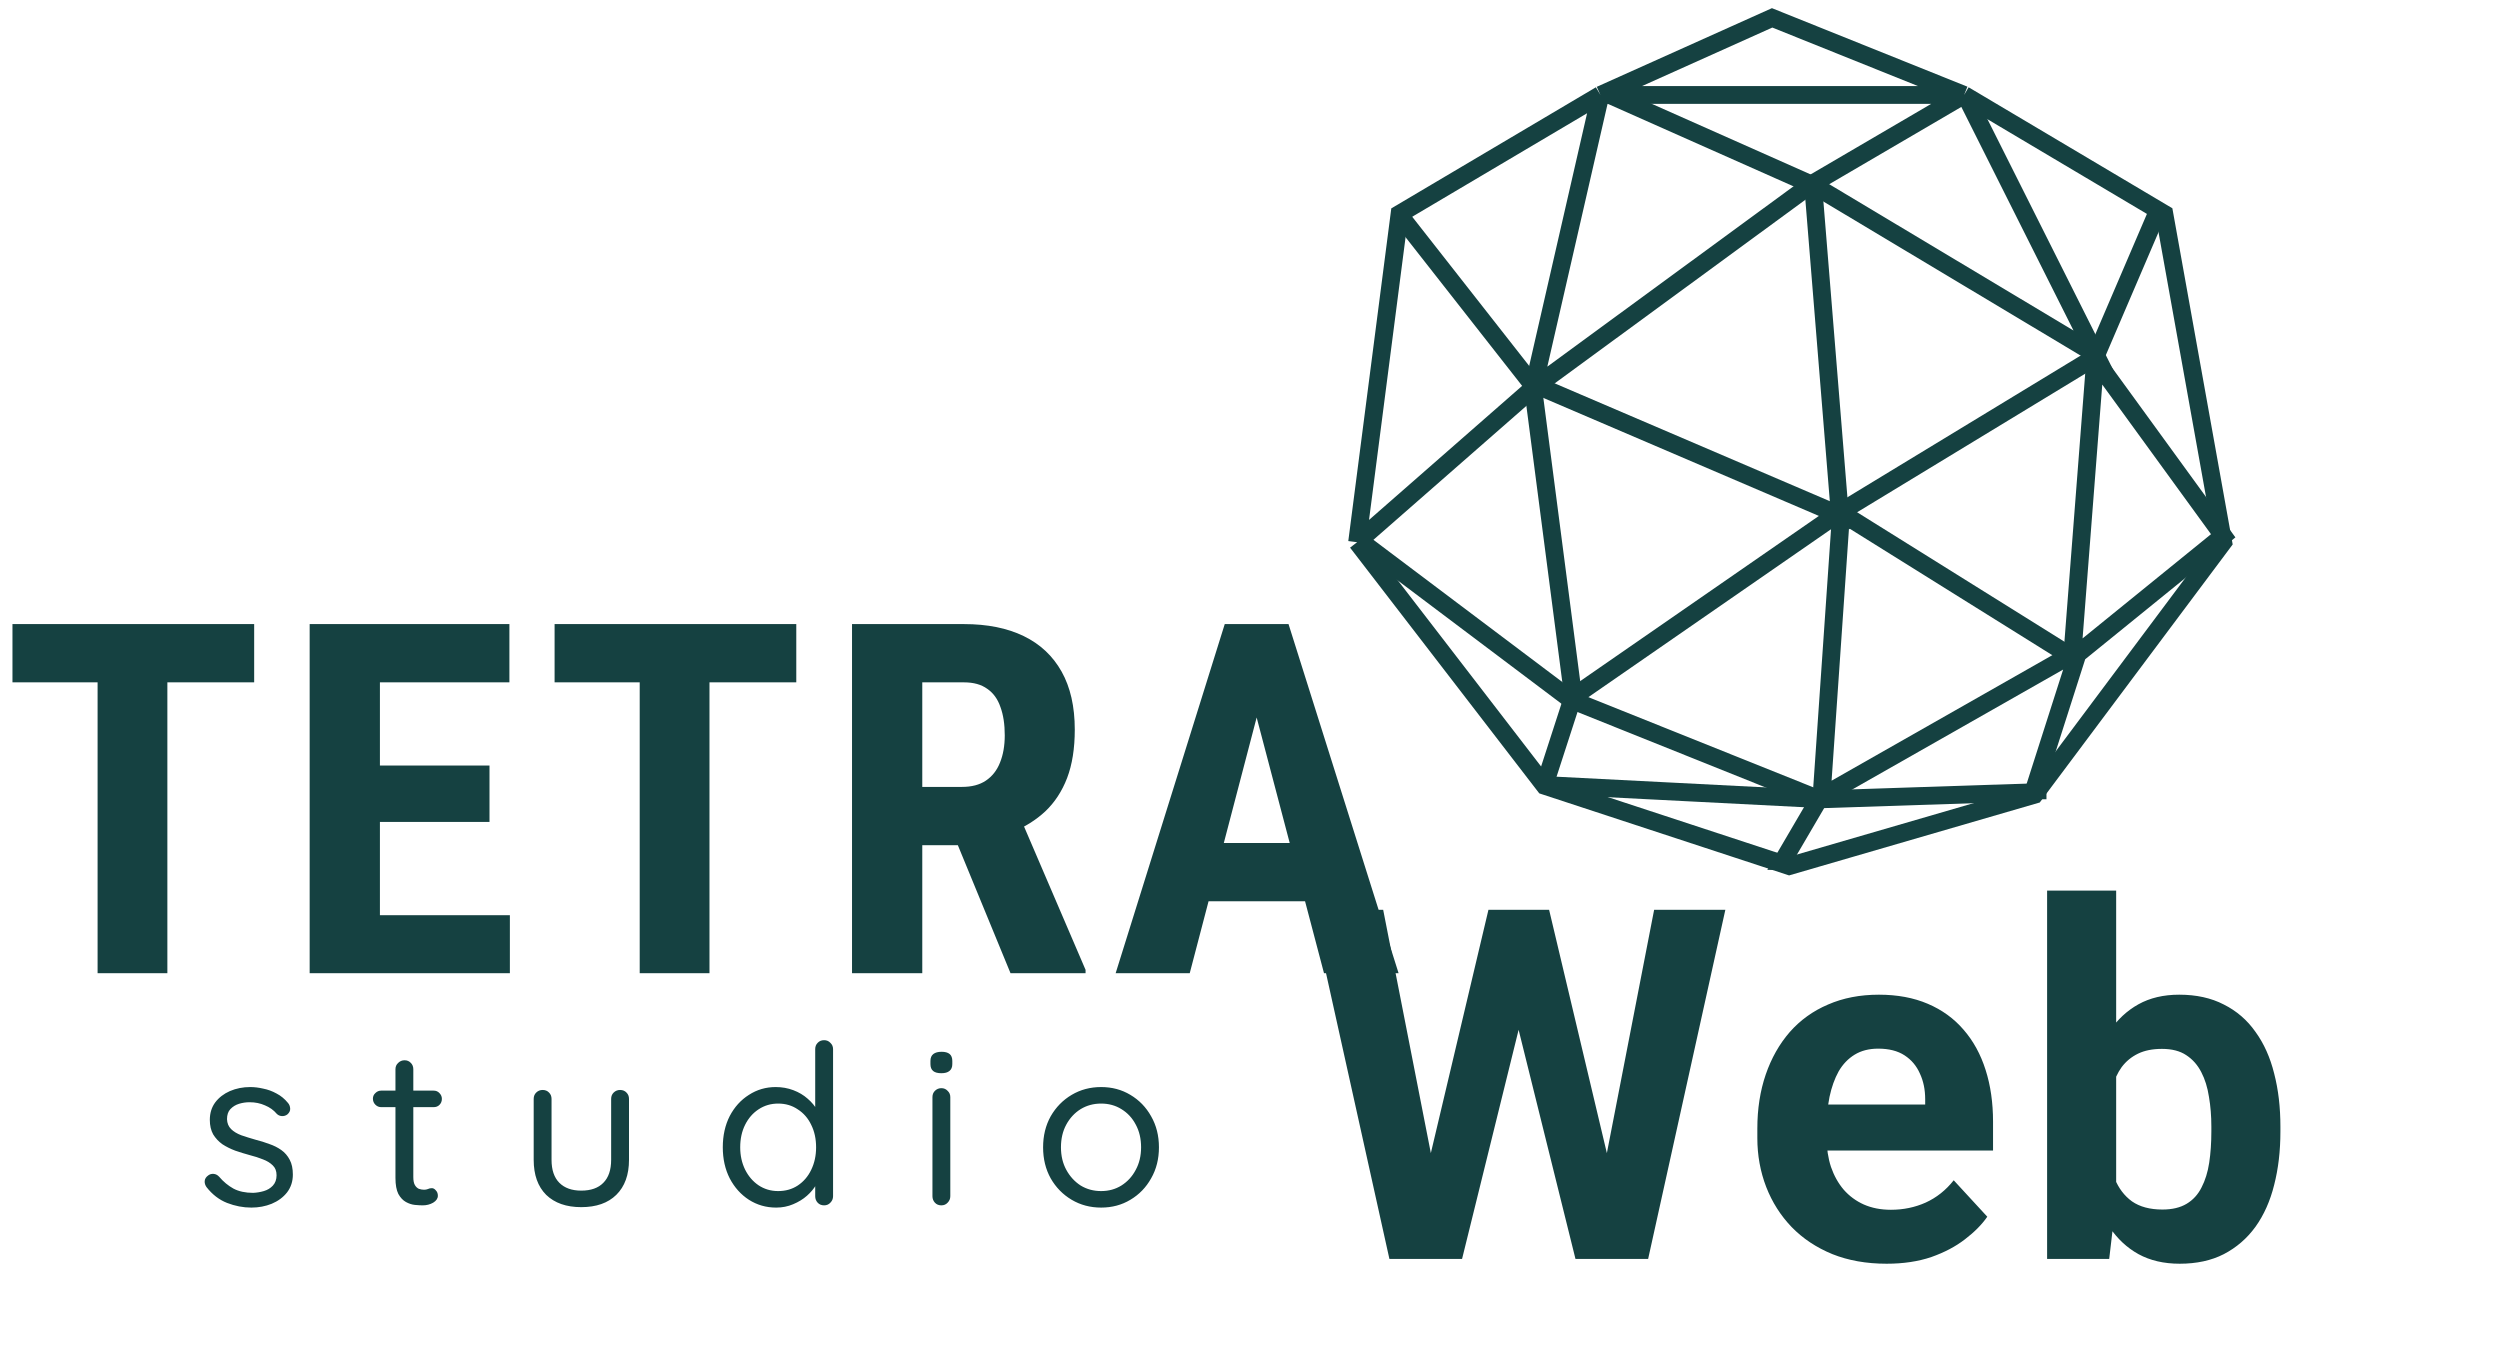 <svg width="280" height="152" viewBox="0 0 280 152" fill="none" xmlns="http://www.w3.org/2000/svg">
<path d="M152 60.727L156.754 23.951L179.248 10.636M152 60.727L173.004 88.004L200.394 97L227.854 89.011L249 60.727L242.401 23.951L219.978 10.636M152 60.727L171.726 43.455M179.248 10.636L198.478 2L219.978 10.636M179.248 10.636H219.978M179.248 10.636L171.726 43.455M219.978 10.636L202.877 20.64L171.726 43.455" stroke="#154141" stroke-width="2"/>
<path d="M156.754 24.095L171.655 43.095L176.196 78L172.932 88.076" stroke="#154141" stroke-width="2"/>
<path d="M152.994 61.087L175.843 78.288L206 57.417L234.667 40L241.763 23.447" stroke="#154141" stroke-width="2"/>
<path d="M220.405 11.213L234.667 39.641L203.304 20.857L179.816 10.421" stroke="#154141" stroke-width="2"/>
<path d="M203.091 21L206.071 57.705L172.295 43.239" stroke="#154141" stroke-width="2"/>
<path d="M206.211 57.345L204.012 89.228L232.111 73.25L234.666 40.288L248.999 60.008L232.679 73.25L227.57 89.228" stroke="#154141" stroke-width="2"/>
<path d="M206.639 57.704L232.113 73.609" stroke="#154141" stroke-width="2"/>
<path d="M176.623 78.647L203.729 89.515L199.684 96.424H200.465" stroke="#154141" stroke-width="2"/>
<path d="M173.164 87.932L204.101 89.515L228.204 88.723V89.515" stroke="#154141" stroke-width="2"/>
<path d="M18.745 69.898V109H10.93V69.898H18.745ZM28.467 69.898V76.424H1.396V69.898H28.467ZM57.106 102.501V109H40.107V102.501H57.106ZM42.551 69.898V109H34.682V69.898H42.551ZM54.824 85.743V92.054H40.107V85.743H54.824ZM57.053 69.898V76.424H40.107V69.898H57.053ZM79.462 69.898V109H71.647V69.898H79.462ZM89.184 69.898V76.424H62.114V69.898H89.184ZM95.426 69.898H107.968C110.582 69.898 112.811 70.346 114.655 71.241C116.499 72.136 117.913 73.461 118.898 75.216C119.882 76.97 120.375 79.137 120.375 81.715C120.375 83.828 120.088 85.636 119.515 87.14C118.943 88.626 118.128 89.87 117.072 90.873C116.015 91.857 114.753 92.645 113.285 93.236L110.895 94.659H100.717L100.69 88.133H107.753C108.827 88.133 109.713 87.901 110.411 87.435C111.128 86.952 111.656 86.28 111.996 85.421C112.354 84.544 112.533 83.523 112.533 82.359C112.533 81.124 112.372 80.068 112.05 79.19C111.745 78.295 111.253 77.615 110.573 77.149C109.91 76.666 109.042 76.424 107.968 76.424H103.295V109H95.426V69.898ZM113.178 109L106.007 91.571L114.252 91.544L121.583 108.624V109H113.178ZM141.656 76.881L133.25 109H124.952L137.171 69.898H142.354L141.656 76.881ZM148.289 109L139.83 76.881L139.051 69.898H144.315L156.642 109H148.289ZM148.585 94.418V100.943H130.941V94.418H148.585Z" fill="#154141"/>
<path d="M158.917 134.796L166.706 101.898H171.056L172.05 107.377L163.751 141H159.079L158.917 134.796ZM154.916 101.898L161.361 134.796L160.824 141H155.614L146.94 101.898H154.916ZM178.898 134.662L185.263 101.898H193.239L184.591 141H179.381L178.898 134.662ZM173.5 101.898L181.342 134.931L181.127 141H176.454L168.102 107.35L169.176 101.898H173.5ZM211.297 141.537C209.042 141.537 207.018 141.179 205.228 140.463C203.438 139.729 201.916 138.717 200.663 137.428C199.427 136.139 198.478 134.644 197.816 132.943C197.154 131.225 196.822 129.398 196.822 127.465V126.391C196.822 124.188 197.136 122.174 197.762 120.348C198.389 118.522 199.284 116.938 200.448 115.595C201.629 114.252 203.062 113.222 204.745 112.506C206.428 111.772 208.325 111.405 210.438 111.405C212.497 111.405 214.323 111.745 215.917 112.426C217.51 113.106 218.844 114.073 219.918 115.326C221.01 116.579 221.834 118.083 222.389 119.838C222.944 121.575 223.221 123.508 223.221 125.639V128.861H200.126V123.705H215.621V123.114C215.621 122.04 215.424 121.082 215.03 120.241C214.654 119.381 214.081 118.701 213.312 118.2C212.542 117.698 211.557 117.448 210.358 117.448C209.337 117.448 208.46 117.672 207.726 118.119C206.992 118.567 206.392 119.193 205.926 119.999C205.479 120.805 205.139 121.754 204.906 122.846C204.691 123.92 204.584 125.102 204.584 126.391V127.465C204.584 128.629 204.745 129.703 205.067 130.688C205.407 131.672 205.882 132.523 206.49 133.239C207.117 133.955 207.869 134.51 208.746 134.904C209.641 135.298 210.653 135.495 211.781 135.495C213.177 135.495 214.475 135.226 215.675 134.689C216.892 134.134 217.94 133.301 218.817 132.191L222.577 136.273C221.968 137.151 221.136 137.992 220.079 138.798C219.041 139.604 217.788 140.266 216.319 140.785C214.851 141.286 213.177 141.537 211.297 141.537ZM229.276 99.75H237.01V134.34L236.231 141H229.276V99.75ZM255.406 126.176V126.74C255.406 128.906 255.173 130.893 254.708 132.702C254.26 134.51 253.562 136.076 252.613 137.401C251.664 138.708 250.482 139.729 249.068 140.463C247.672 141.179 246.024 141.537 244.127 141.537C242.354 141.537 240.814 141.179 239.508 140.463C238.218 139.747 237.135 138.735 236.258 137.428C235.381 136.121 234.674 134.59 234.136 132.836C233.599 131.081 233.196 129.166 232.928 127.089V125.854C233.196 123.777 233.599 121.861 234.136 120.106C234.674 118.352 235.381 116.821 236.258 115.514C237.135 114.207 238.218 113.196 239.508 112.479C240.797 111.763 242.318 111.405 244.073 111.405C245.989 111.405 247.654 111.772 249.068 112.506C250.5 113.222 251.682 114.243 252.613 115.568C253.562 116.875 254.26 118.432 254.708 120.241C255.173 122.031 255.406 124.009 255.406 126.176ZM247.672 126.74V126.176C247.672 124.994 247.582 123.884 247.403 122.846C247.242 121.789 246.955 120.867 246.544 120.08C246.132 119.274 245.568 118.638 244.852 118.173C244.154 117.707 243.249 117.475 242.139 117.475C241.083 117.475 240.188 117.654 239.454 118.012C238.72 118.37 238.111 118.871 237.628 119.516C237.162 120.16 236.813 120.93 236.58 121.825C236.348 122.702 236.204 123.669 236.151 124.726V128.244C236.204 129.658 236.437 130.911 236.849 132.003C237.279 133.078 237.923 133.928 238.782 134.555C239.66 135.163 240.797 135.468 242.193 135.468C243.285 135.468 244.189 135.253 244.905 134.823C245.622 134.394 246.177 133.785 246.571 132.997C246.982 132.209 247.269 131.287 247.43 130.231C247.591 129.157 247.672 127.993 247.672 126.74Z" fill="#154141"/>
<path d="M23.125 132.95C22.975 132.733 22.908 132.508 22.925 132.275C22.942 132.025 23.083 131.808 23.35 131.625C23.517 131.508 23.708 131.458 23.925 131.475C24.158 131.492 24.367 131.6 24.55 131.8C25.017 132.35 25.55 132.792 26.15 133.125C26.75 133.442 27.483 133.6 28.35 133.6C28.75 133.583 29.15 133.517 29.55 133.4C29.95 133.283 30.283 133.083 30.55 132.8C30.833 132.5 30.975 132.108 30.975 131.625C30.975 131.158 30.833 130.792 30.55 130.525C30.267 130.242 29.9 130.017 29.45 129.85C29 129.667 28.508 129.508 27.975 129.375C27.425 129.225 26.883 129.058 26.35 128.875C25.817 128.675 25.333 128.433 24.9 128.15C24.483 127.85 24.142 127.483 23.875 127.05C23.625 126.6 23.5 126.058 23.5 125.425C23.5 124.675 23.7 124.025 24.1 123.475C24.517 122.925 25.067 122.5 25.75 122.2C26.45 121.9 27.208 121.75 28.025 121.75C28.492 121.75 28.975 121.808 29.475 121.925C29.992 122.025 30.492 122.208 30.975 122.475C31.458 122.725 31.883 123.075 32.25 123.525C32.4 123.692 32.483 123.9 32.5 124.15C32.517 124.4 32.408 124.625 32.175 124.825C31.992 124.958 31.783 125.017 31.55 125C31.333 124.983 31.15 124.9 31 124.75C30.65 124.333 30.208 124.017 29.675 123.8C29.158 123.567 28.583 123.45 27.95 123.45C27.55 123.45 27.158 123.508 26.775 123.625C26.392 123.742 26.067 123.942 25.8 124.225C25.55 124.492 25.425 124.867 25.425 125.35C25.442 125.8 25.592 126.167 25.875 126.45C26.158 126.733 26.542 126.967 27.025 127.15C27.508 127.317 28.042 127.483 28.625 127.65C29.158 127.783 29.667 127.942 30.15 128.125C30.65 128.292 31.1 128.517 31.5 128.8C31.9 129.083 32.217 129.45 32.45 129.9C32.683 130.333 32.8 130.883 32.8 131.55C32.8 132.317 32.583 132.983 32.15 133.55C31.717 134.1 31.142 134.525 30.425 134.825C29.725 135.108 28.967 135.25 28.15 135.25C27.233 135.25 26.325 135.075 25.425 134.725C24.542 134.375 23.775 133.783 23.125 132.95ZM42.691 122.15H48.566C48.833 122.15 49.049 122.242 49.216 122.425C49.399 122.608 49.491 122.825 49.491 123.075C49.491 123.342 49.399 123.567 49.216 123.75C49.049 123.917 48.833 124 48.566 124H42.691C42.441 124 42.224 123.908 42.041 123.725C41.858 123.542 41.766 123.317 41.766 123.05C41.766 122.8 41.858 122.592 42.041 122.425C42.224 122.242 42.441 122.15 42.691 122.15ZM45.316 118.75C45.599 118.75 45.833 118.85 46.016 119.05C46.199 119.233 46.291 119.467 46.291 119.75V131.825C46.291 132.225 46.349 132.525 46.466 132.725C46.583 132.925 46.733 133.067 46.916 133.15C47.116 133.217 47.307 133.25 47.491 133.25C47.657 133.25 47.799 133.225 47.916 133.175C48.049 133.108 48.199 133.075 48.366 133.075C48.532 133.075 48.682 133.158 48.816 133.325C48.966 133.475 49.041 133.675 49.041 133.925C49.041 134.225 48.866 134.483 48.516 134.7C48.166 134.9 47.774 135 47.341 135C47.108 135 46.816 134.983 46.466 134.95C46.133 134.917 45.799 134.808 45.466 134.625C45.133 134.442 44.849 134.142 44.616 133.725C44.399 133.292 44.291 132.692 44.291 131.925V119.75C44.291 119.467 44.391 119.233 44.591 119.05C44.791 118.85 45.032 118.75 45.316 118.75ZM69.448 122.075C69.748 122.075 69.99 122.175 70.173 122.375C70.356 122.558 70.448 122.792 70.448 123.075V129.9C70.448 131.583 69.973 132.892 69.023 133.825C68.09 134.742 66.781 135.2 65.098 135.2C63.431 135.2 62.123 134.742 61.173 133.825C60.239 132.892 59.773 131.583 59.773 129.9V123.075C59.773 122.792 59.864 122.558 60.048 122.375C60.248 122.175 60.489 122.075 60.773 122.075C61.073 122.075 61.315 122.175 61.498 122.375C61.681 122.558 61.773 122.792 61.773 123.075V129.9C61.773 131.033 62.065 131.892 62.648 132.475C63.231 133.058 64.048 133.35 65.098 133.35C66.181 133.35 67.006 133.058 67.573 132.475C68.156 131.892 68.448 131.033 68.448 129.9V123.075C68.448 122.792 68.54 122.558 68.723 122.375C68.923 122.175 69.165 122.075 69.448 122.075ZM92.303 116.5C92.586 116.5 92.819 116.6 93.003 116.8C93.203 116.983 93.303 117.217 93.303 117.5V133.975C93.303 134.258 93.203 134.5 93.003 134.7C92.819 134.9 92.586 135 92.303 135C92.003 135 91.761 134.9 91.578 134.7C91.394 134.5 91.303 134.258 91.303 133.975V131.6L91.778 131.425C91.778 131.825 91.653 132.25 91.403 132.7C91.153 133.133 90.811 133.542 90.378 133.925C89.944 134.308 89.428 134.625 88.828 134.875C88.244 135.125 87.611 135.25 86.928 135.25C85.811 135.25 84.794 134.958 83.878 134.375C82.978 133.792 82.261 132.992 81.728 131.975C81.211 130.958 80.953 129.8 80.953 128.5C80.953 127.183 81.211 126.017 81.728 125C82.261 123.983 82.978 123.192 83.878 122.625C84.778 122.042 85.778 121.75 86.878 121.75C87.578 121.75 88.236 121.867 88.853 122.1C89.469 122.333 90.003 122.65 90.453 123.05C90.919 123.45 91.286 123.892 91.553 124.375C91.819 124.858 91.953 125.342 91.953 125.825L91.303 125.675V117.5C91.303 117.217 91.394 116.983 91.578 116.8C91.761 116.6 92.003 116.5 92.303 116.5ZM87.153 133.4C87.986 133.4 88.719 133.192 89.353 132.775C90.003 132.342 90.503 131.758 90.853 131.025C91.219 130.275 91.403 129.433 91.403 128.5C91.403 127.55 91.219 126.708 90.853 125.975C90.503 125.242 90.003 124.667 89.353 124.25C88.719 123.817 87.986 123.6 87.153 123.6C86.336 123.6 85.603 123.817 84.953 124.25C84.319 124.667 83.819 125.242 83.453 125.975C83.086 126.708 82.903 127.55 82.903 128.5C82.903 129.417 83.086 130.25 83.453 131C83.819 131.733 84.319 132.317 84.953 132.75C85.603 133.183 86.336 133.4 87.153 133.4ZM106.434 133.975C106.434 134.258 106.334 134.5 106.134 134.7C105.951 134.9 105.718 135 105.434 135C105.134 135 104.893 134.9 104.709 134.7C104.526 134.5 104.434 134.258 104.434 133.975V122.875C104.434 122.592 104.526 122.358 104.709 122.175C104.909 121.975 105.151 121.875 105.434 121.875C105.718 121.875 105.951 121.975 106.134 122.175C106.334 122.358 106.434 122.592 106.434 122.875V133.975ZM105.434 120.2C105.018 120.2 104.709 120.117 104.509 119.95C104.309 119.783 104.209 119.525 104.209 119.175V118.825C104.209 118.475 104.318 118.217 104.534 118.05C104.751 117.883 105.059 117.8 105.459 117.8C105.859 117.8 106.159 117.883 106.359 118.05C106.559 118.217 106.659 118.475 106.659 118.825V119.175C106.659 119.525 106.551 119.783 106.334 119.95C106.134 120.117 105.834 120.2 105.434 120.2ZM129.802 128.5C129.802 129.8 129.51 130.958 128.927 131.975C128.36 132.992 127.585 133.792 126.602 134.375C125.635 134.958 124.543 135.25 123.327 135.25C122.11 135.25 121.01 134.958 120.027 134.375C119.043 133.792 118.26 132.992 117.677 131.975C117.11 130.958 116.827 129.8 116.827 128.5C116.827 127.2 117.11 126.042 117.677 125.025C118.26 124.008 119.043 123.208 120.027 122.625C121.01 122.042 122.11 121.75 123.327 121.75C124.543 121.75 125.635 122.042 126.602 122.625C127.585 123.208 128.36 124.008 128.927 125.025C129.51 126.042 129.802 127.2 129.802 128.5ZM127.802 128.5C127.802 127.533 127.602 126.683 127.202 125.95C126.818 125.217 126.285 124.642 125.602 124.225C124.935 123.808 124.177 123.6 123.327 123.6C122.477 123.6 121.71 123.808 121.027 124.225C120.36 124.642 119.827 125.217 119.427 125.95C119.027 126.683 118.827 127.533 118.827 128.5C118.827 129.45 119.027 130.292 119.427 131.025C119.827 131.758 120.36 132.342 121.027 132.775C121.71 133.192 122.477 133.4 123.327 133.4C124.177 133.4 124.935 133.192 125.602 132.775C126.285 132.342 126.818 131.758 127.202 131.025C127.602 130.292 127.802 129.45 127.802 128.5Z" fill="#154141"/>
</svg>
